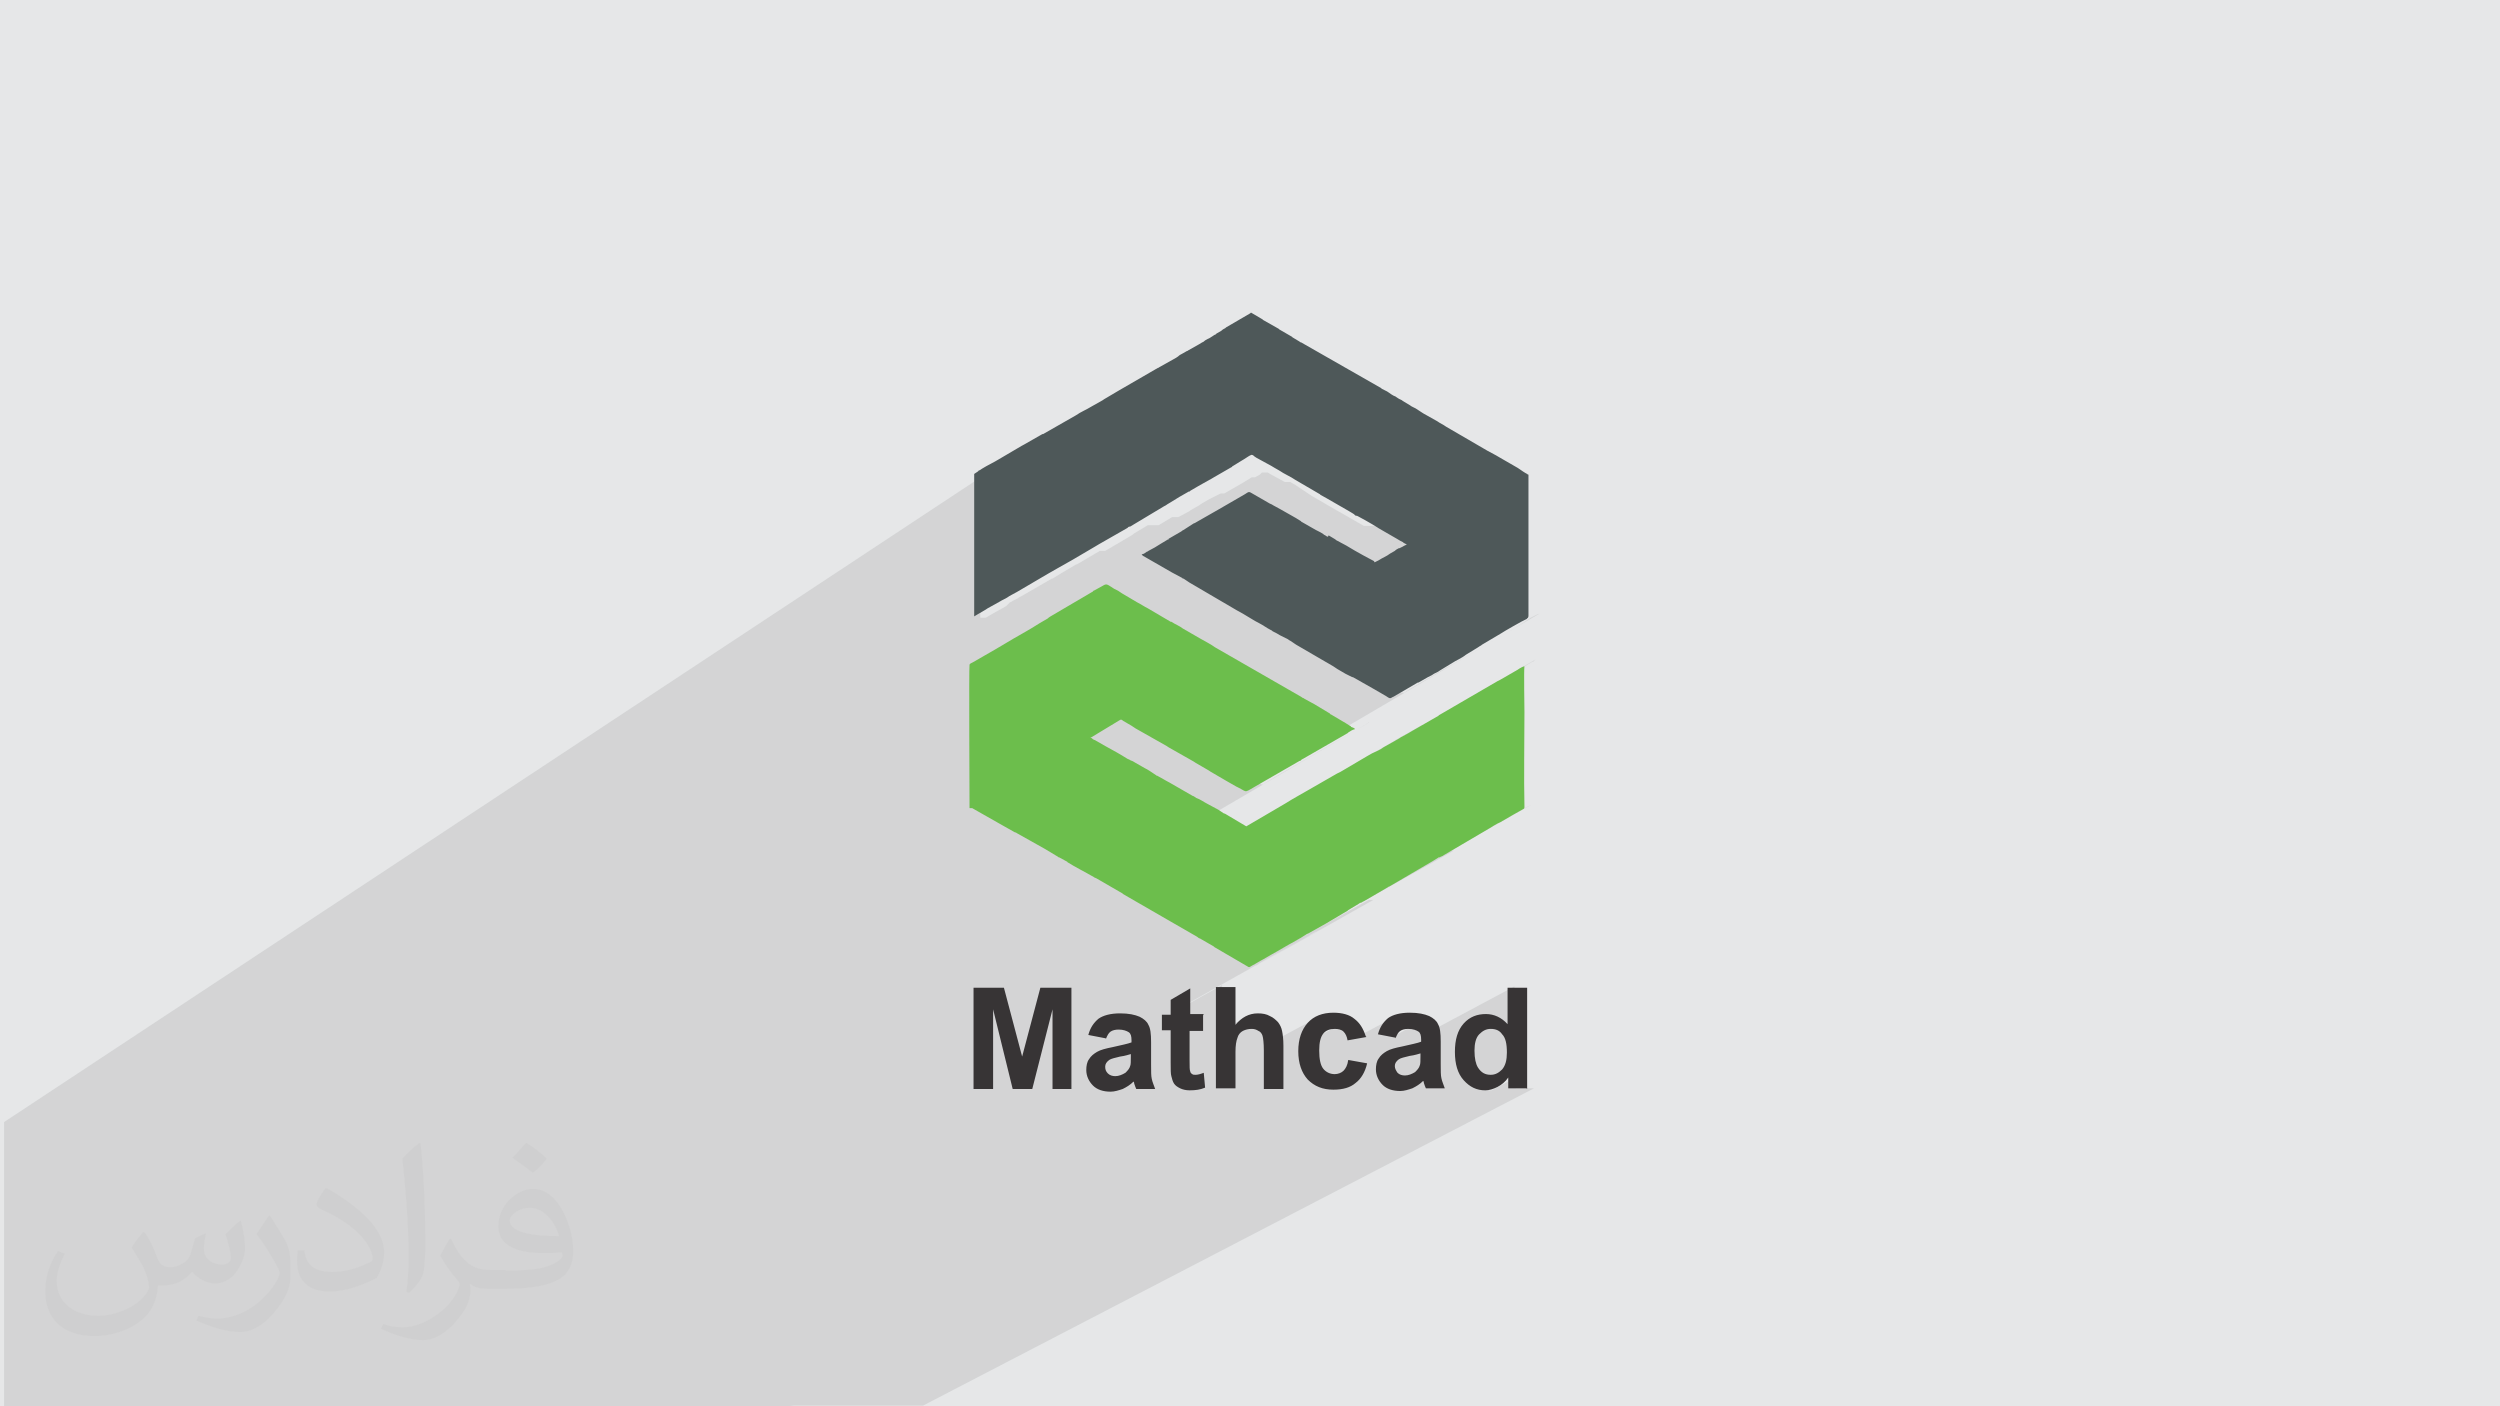 <?xml version="1.0" encoding="UTF-8"?>
<!DOCTYPE svg PUBLIC "-//W3C//DTD SVG 1.1//EN" "http://www.w3.org/Graphics/SVG/1.1/DTD/svg11.dtd">
<!-- Creator: CorelDRAW 2017 -->
<svg xmlns="http://www.w3.org/2000/svg" xml:space="preserve" width="3.703in" height="2.083in" version="1.1" style="shape-rendering:geometricPrecision; text-rendering:geometricPrecision; image-rendering:optimizeQuality; fill-rule:evenodd; clip-rule:evenodd"
viewBox="0 0 3703 2083"
 xmlns:xlink="http://www.w3.org/1999/xlink"
 enable-background="new 0 0 501 501">
 <defs>
  <style type="text/css">
   <![CDATA[
    .fil4 {fill:#4E5859}
    .fil3 {fill:#6CBE4C}
    .fil0 {fill:#E6E7E8}
    .fil5 {fill:white}
    .fil6 {fill:#373435;fill-rule:nonzero}
    .fil2 {fill:#373435;fill-opacity:0.031}
    .fil1 {fill:#373435;fill-opacity:0.102}
   ]]>
  </style>
 </defs>
 <g id="Layer_x0020_1">
  <polygon class="fil0" points="-3,0 3706,0 3706,2083 -3,2083 "/>
  <path class="fil1" d="M1166 2083l-15 0 -25 0 -11 0 -3 0 -10 0 -8 0 -19 0 -4 0 -5 0 -15 0 -6 0 -5 0 -13 0 -7 0 -10 0 -10 0 -6 0 -1 0 -31 0 -21 0 -5 0 -18 0 -22 0 -43 0 -22 0 -4 0 -19 0 -2 0 -2 0 -4 0 -23 0 0 0 -18 0 -20 0 -3 0 -3 0 -12 0 0 0 -8 0 -8 0 -9 0 -5 0 -2 0 0 0 0 0 0 0 0 0 0 0 0 0 0 0 -1 0 0 0 0 0 0 0 0 0 0 0 0 0 0 0 0 0 0 0 0 0 0 0 0 0 0 0 -1 0 0 0 0 0 0 0 0 0 0 0 -1 0 -1 0 0 0 0 0 0 0 0 0 0 0 0 0 0 0 0 0 0 0 -2 0 0 0 0 0 0 0 0 0 0 0 -15 0 -2 0 -1 0 -1 0 -7 0 -20 0 0 0 -24 0 -2 0 -9 0 -1 0 -1 0 0 0 -1 0 -34 0 -7 0 -15 0 -15 0 -42 0 0 0 -22 0 -14 0 -74 0 -1 0 0 0 0 0 0 0 0 0 0 0 0 0 0 0 0 0 0 0 0 0 0 0 0 0 0 0 0 0 0 0 0 0 0 0 0 0 0 0 0 0 0 0 0 0 0 0 0 0 0 0 0 0 0 0 0 0 0 0 0 0 0 0 0 0 0 0 -11 0 -2 0 -1 0 -60 0 -1 0 0 0 0 0 0 0 0 0 0 0 0 0 0 0 0 0 0 0 0 0 0 0 -4 0 -7 0 -7 0 -2 0 0 0 0 0 0 0 0 0 0 0 0 0 0 0 0 0 0 0 0 0 0 0 0 0 0 0 0 0 0 0 0 0 0 0 0 0 0 0 0 0 0 0 0 0 0 0 0 0 0 0 0 0 0 0 0 0 -3 0 -1 0 -1 0 -4 0 -17 0 -15 0 0 0 -14 0 -1 0 -9 0 -5 0 -4 0 -3 0 -11 0 -1 0 -6 0 -4 0 -5 0 0 0 -1 0 -5 0 -1 0 -1 0 -12 0 -5 0 -5 0 -31 0 -5 0 -9 0 -1 0 -3 0 -7 0 -27 0 -1 0 -3 0 -5 0 -10 0 -5 0 -4 0 -10 0 -3 0 -16 0 0 0 0 -1 0 -1 0 -2 0 -1 0 0 0 -5 0 0 0 -11 0 -32 0 -22 0 0 0 -1 0 -5 0 -3 0 -4 0 -1 0 0 0 -22 0 -1 0 -8 0 0 0 0 0 -3 0 -3 0 -3 0 -1 0 0 0 0 0 0 0 -1 0 0 0 0 0 -15 0 0 0 -17 0 -17 0 0 0 0 0 0 0 0 0 0 0 0 0 -2 0 0 0 0 0 -1 0 0 0 0 0 0 0 -1 0 0 0 0 0 0 0 0 0 0 0 -1 0 0 0 -1 0 -1 0 0 0 -1 0 0 0 0 0 0 0 0 0 0 0 0 0 0 0 -1 0 0 0 0 0 -1 0 -2 0 -5 0 -21 0 0 0 -3 0 -4 0 0 0 0 0 0 0 0 0 0 0 0 0 -1 0 0 0 0 0 0 0 0 0 -1 0 0 0 0 0 0 0 0 0 0 0 -1 0 0 0 -1 0 0 0 0 0 0 0 -1 0 0 0 0 0 -1 0 0 0 0 0 -2 0 0 0 -2 0 0 0 0 0 0 0 -1 0 0 0 0 0 0 0 0 0 0 0 0 0 0 0 0 0 0 0 -2 0 0 0 0 0 0 0 -1 0 -1 0 0 0 0 0 0 0 -1 0 0 0 -151 0 0 0 -2 0 0 0 0 0 0 0 -1 0 0 0 0 0 0 0 -3 0 0 0 -1 0 0 0 -2 0 0 0 -4 0 0 0 -2 0 0 0 -6 0 0 0 -7 0 0 0 0 0 0 0 -1 1442 -952 0 1 0 0 0 0 0 3 0 5 102 -67 0 0 0 0 -102 67 0 7 191 -126 0 0 -190 125 0 2 216 -142 0 0 0 0 0 0 0 0 -216 142 0 4 273 -180 0 0 0 0 -273 180 0 2 303 -199 0 0 0 0 0 0 -302 198 0 1 318 -209 0 0 0 0 0 0 0 0 -318 209 0 3 360 -237 0 0 0 0 0 0 0 0 0 0 0 0 0 0 -359 236 0 1 374 -246 0 0 0 0 0 0 0 0 0 0 0 0 0 0 -1 0 -373 245 0 2 412 -270 0 0 0 0 0 0 0 0 0 0 0 0 0 0 0 0 -411 270 0 178 1 0 1 0 1 0 1 0 1 0 1 0 1 0 1 0 12 -7 0 0 0 0 0 0 0 0 0 0 0 0 0 0 0 0 18 -10 1 -1 1 -1 1 -1 1 -1 1 -1 1 -1 1 0 3 -2 2 -1 2 -1 2 -1 2 -1 1 -1 4 -2 45 -26 1 0 13 -8 0 0 0 0 0 0 0 0 0 0 0 0 0 0 0 0 0 0 0 0 0 0 0 0 0 0 0 0 0 0 0 0 0 0 22 -13 1 0 0 0 0 0 0 0 0 0 0 0 0 0 0 0 0 0 34 -20 1 0 1 0 1 0 1 0 1 0 1 0 1 0 1 0 39 -23 4 -3 0 0 0 0 0 0 0 0 0 0 0 0 0 0 0 0 20 -12 1 0 1 0 1 0 1 0 1 0 1 0 1 0 1 0 1 0 1 0 1 0 1 0 1 0 1 0 1 0 1 0 20 -12 1 0 1 0 1 0 1 0 1 0 1 0 1 0 1 0 1 0 0 0 4 -2 13 -7 1 -1 14 -8 0 0 0 0 0 0 0 0 0 0 0 0 0 0 0 0 0 0 0 0 1 -1 12 -7 2 -1 2 -1 2 -1 2 -1 2 -1 2 -1 2 -1 2 -1 2 -1 1 0 1 0 1 0 1 0 1 0 0 0 2 -1 26 -15 0 0 0 0 0 0 0 0 0 0 0 0 0 0 0 0 13 -8 1 0 1 0 1 0 1 0 1 0 0 0 7 -4 1 -1 1 -1 1 -1 1 0 1 0 1 0 1 0 1 0 1 0 1 0 1 0 1 0 3 2 0 0 0 0 0 0 0 0 0 0 0 0 0 0 0 0 22 12 1 0 1 0 1 0 1 0 1 0 1 0 1 0 1 0 7 4 3 2 3 2 3 2 3 2 3 2 3 2 3 2 3 2 36 21 0 0 0 0 0 0 0 0 0 0 0 0 0 0 0 0 9 5 0 0 0 0 0 0 0 0 0 0 0 0 0 0 0 0 33 19 1 0 1 0 1 0 1 0 1 0 1 0 1 0 1 0 1 0 1 0 1 0 1 0 1 0 1 0 1 0 1 0 0 0 0 0 0 0 0 0 0 0 0 0 0 0 0 0 2 1 0 0 0 0 0 0 0 0 0 0 0 0 0 0 0 0 0 0 0 0 0 0 0 0 0 0 0 0 0 0 0 0 11 6 3 1 3 1 3 1 3 1 3 1 3 1 3 1 3 2 26 15 1 0 1 0 1 0 1 0 1 0 1 0 1 0 1 0 4 2 0 0 0 0 0 0 0 0 0 0 0 0 0 0 0 0 1 1 1 0 1 0 1 0 1 0 1 0 1 0 0 0 0 1 -202 123 0 0 2 1 2 1 0 0 0 0 0 0 0 0 0 0 0 0 0 0 0 0 1 1 1 1 1 1 1 1 1 1 1 1 1 1 1 1 12 6 0 0 0 0 0 0 0 0 0 0 0 0 0 0 0 0 6 4 0 0 0 0 0 0 0 0 0 0 0 0 0 0 0 0 55 32 0 0 0 0 0 0 0 0 0 0 0 0 0 0 0 0 0 0 0 0 0 0 0 0 0 0 0 0 0 0 0 0 12 7 1 0 1 0 1 0 1 0 1 0 1 0 1 0 1 0 4 2 0 0 0 0 0 0 0 0 0 0 0 0 0 0 0 0 30 17 0 0 0 0 0 0 0 0 0 0 0 0 0 0 0 0 19 11 0 0 0 0 0 0 0 0 0 0 0 0 0 0 0 0 1 0 1 0 1 0 1 0 1 0 1 0 3 -2 0 0 0 0 3 -2 56 -33 6 -3 24 -14 2 -1 67 -39 3 -2 3 -2 8 -5 6 -4 6 -4 6 -3 4 -2 3 -1 0 0 0 0 0 0 0 0 0 0 0 0 -421 247 1 1 4 2 3 2 2 1 2 0 1 -1 18 -11 59 -34 0 0 0 0 0 0 0 0 0 0 0 0 0 0 3 -2 0 0 0 0 0 0 0 0 0 0 0 0 0 0 0 0 52 -30 21 -12 1 -1 1 -1 1 0 -386 226 35 20 0 0 0 0 0 0 0 0 0 0 0 0 0 0 0 0 0 0 0 0 0 0 0 0 0 0 0 0 0 0 0 0 6 4 591 -343 -1 1 -1 1 -1 1 -1 0 0 0 0 0 -20 12 -8 5 -1 0 0 0 -66 38 -23 13 0 0 0 0 0 0 0 0 0 0 0 0 0 0 0 0 -45 26 -1 0 0 0 0 0 0 0 0 0 0 0 0 0 0 0 0 0 -39 22 -1 1 -2 1 -65 38 0 0 0 0 0 0 0 0 0 0 -40 23 -5 3 -74 43 -16 9 -181 105 64 37 0 0 0 0 0 0 0 0 0 0 0 0 0 0 0 0 33 19 1 1 1 1 1 1 1 1 1 1 1 1 1 1 1 1 0 0 0 0 0 0 0 0 1 0 1 0 1 0 1 0 19 11 0 0 0 0 0 0 0 0 0 0 0 0 0 0 0 0 1 1 0 0 0 0 0 0 0 0 0 0 0 0 0 0 0 0 45 26 403 -225 2 -1 2 -1 2 -1 2 -1 -411 230 0 0 379 -212 2 -1 -381 213 0 0 365 -204 2 -1 -367 205 1 1 291 -163 1 0 1 0 1 0 0 0 0 0 1 0 -5 3 0 0 0 0 0 0 0 0 -9 5 0 0 0 0 0 0 -281 157 1 1 1 0 167 -93 1 0 1 0 1 0 1 0 1 0 1 0 1 0 0 0 0 0 0 0 -171 96 0 0 150 -84 0 0 0 0 0 0 0 0 0 0 0 0 0 0 -151 84 0 0 0 0 0 0 0 0 116 -65 0 0 0 0 0 0 0 0 0 0 0 0 0 0 0 0 -116 65 0 0 116 -65 0 0 0 0 -116 65 0 0 0 0 87 -49 0 0 0 0 0 0 0 0 1 0 1 0 -90 50 0 0 78 -44 1 -1 -79 44 0 0 63 -35 0 0 0 0 0 0 -63 35 0 0 0 0 34 -19 0 0 0 0 0 0 0 0 0 0 0 0 0 0 -35 20 0 0 19 -11 2 -1 -21 12 0 0 1 0 3 -2 1 -1 2 -1 -125 70 0 1 68 -38 0 67 44 -24 -4 2 -4 3 -4 3 -4 4 -29 16 0 15 41 -23 1 -1 2 -1 2 0 2 0 2 0 2 0 2 0 2 0 1 0 1 0 1 0 1 0 1 0 1 1 1 1 1 1 1 1 1 1 1 1 1 1 1 1 1 1 0 1 0 1 0 2 0 2 0 3 0 3 0 3 0 2 78 -42 -4 3 -4 3 -4 4 -3 4 -3 4 -2 5 -2 5 -2 5 -1 6 0 3 41 -22 2 -1 2 -1 2 -1 2 0 3 0 2 0 2 0 2 0 2 0 2 1 1 1 1 1 1 1 1 1 1 1 1 1 1 2 1 2 1 2 1 2 0 2 2 0 62 -33 -3 2 -3 2 -2 2 -2 3 -2 3 -2 3 -2 3 -1 4 -1 4 16 3 18 -10 1 -1 1 -1 1 0 2 0 2 0 2 0 2 0 3 0 3 0 2 0 2 0 2 1 2 1 1 1 1 1 1 1 1 1 1 1 0 1 129 -69 0 54 -16 8 1 1 2 1 2 1 2 2 2 2 2 2 1 3 1 3 1 3 1 4 1 4 0 4 0 5 0 4 0 4 -1 4 -1 3 -1 3 -1 3 -1 3 -2 2 -2 2 -2 2 -2 1 -2 1 -37 20 3 1 4 2 4 1 4 1 3 0 36 -19 0 16 27 0 -905 470 -24 0 -18 0 -10 0 -26 0 -33 0 -26 0 -19 0 -5 0 -27 0 -3 0zm684 -650l117 -65 0 0 0 0 0 0 0 0 -117 65m0 0l117 -65 0 0m-520 -666l0 0 0 0 0 0 -6 4m0 0l8 -5 0 0 0 0 0 0 0 0 0 0 0 0 0 0 0 0"/>
  <path class="fil2" d="M215 1826c7,11 12,21 16,32 3,7 5,19 21,19 5,0 11,-1 17,-5 7,-3 12,-9 14,-17l6 -21 15 -7 1 1c-2,8 -3,16 -3,21 0,18 15,24 27,24 7,0 13,-3 13,-10 0,-8 -4,-22 -8,-35 7,-7 14,-14 22,-20l1 1c4,15 6,30 6,40 0,10 -4,20 -8,27 -7,14 -20,25 -36,25 -12,0 -25,-6 -34,-17l-1 0c-9,11 -22,20 -43,20l-7 0c-1,14 -4,24 -9,33 -13,25 -50,42 -85,42 -49,0 -73,-28 -73,-66 0,-23 8,-45 19,-60l10 4c-7,14 -12,27 -12,40 0,35 29,52 62,52 30,0 68,-19 75,-42 -3,-25 -12,-36 -26,-59 4,-7 10,-15 17,-23l1 0 0 0 2 1 0 0 0 0 0 0 0 0zm565 -133c10,6 20,14 30,23 -6,8 -12,15 -21,21 -10,-8 -20,-15 -30,-22 7,-8 14,-15 20,-22l0 0 1 0 0 0 0 0 0 0 0 0zm5 96c-17,0 -30,11 -30,19 0,17 33,23 73,23 -5,-20 -22,-42 -43,-42zm-37 93c22,0 41,-1 55,-4 16,-4 30,-12 30,-18 0,-1 0,-3 -1,-5 -9,1 -19,1 -29,1 -29,0 -52,-7 -61,-23 -2,-5 -4,-10 -4,-16 0,-16 7,-32 19,-42 10,-9 21,-14 33,-14 20,0 37,16 48,42 6,14 11,30 11,51 0,14 -4,25 -12,34 -16,15 -45,21 -90,21l-20 0 0 0 -5 0c-11,0 -19,-2 -25,-7l-1 0c0,3 1,5 1,7 0,10 -3,23 -10,33 -20,30 -42,43 -60,43 -19,0 -42,-7 -63,-17l4 -7c7,3 16,5 29,5 34,0 78,-33 84,-64 -1,-3 -3,-6 -7,-10 -10,-12 -16,-22 -22,-32 5,-10 10,-18 14,-25l2 0c14,29 28,46 57,46l5 0 0 0 21 0 0 0 -3 1 0 0 0 0 0 0 0 0zm-146 31c2,-14 3,-29 3,-43l0 -21c0,-39 -5,-96 -9,-133 7,-8 17,-17 25,-23l2 1c5,47 7,101 7,151 0,13 -1,26 -2,35 -1,12 -8,21 -22,35l-3 -1 0 0 -1 -1 0 0 0 0 0 0 0 0zm-151 -62c1,18 10,33 41,33 20,0 36,-5 55,-14 3,-1 5,-3 5,-5 0,-12 -9,-27 -24,-41 -14,-13 -34,-25 -51,-32 -6,-3 -8,-5 -8,-8 0,-5 7,-16 13,-24l2 0c20,11 43,27 60,44 15,16 25,33 25,51 0,13 -4,26 -11,38 -22,11 -46,20 -70,20 -29,0 -48,-14 -48,-45 0,-3 0,-9 1,-16l10 0 0 0 0 -1 0 0 0 0 0 0 0 0zm-52 -52l18 29c7,11 13,22 13,41l0 24c0,19 -12,39 -32,60 -15,14 -29,20 -42,20 -19,0 -40,-6 -65,-17l3 -7c8,2 17,4 28,4 36,0 72,-26 89,-58 2,-4 3,-7 3,-9 0,-4 -2,-8 -4,-11 -9,-17 -19,-33 -30,-47 6,-9 12,-18 18,-27l1 0 0 0 0 -2 0 0 0 0 0 0 0 0z"/>
  <g id="_2607721859952">
   <g id="_2232550550208">
    <path class="fil3" d="M1440 1197l44 25c0,0 0,0 0,0l16 9c2,1 3,2 4,2 1,0 2,1 2,1 0,0 0,0 0,0l41 23c0,0 0,0 0,0 0,0 0,0 0,0l20 12c1,1 1,1 2,1l11 6c0,0 1,0 1,1 11,7 27,15 39,22 1,1 2,1 4,2l38 22c0,0 0,0 0,0 0,0 1,0 1,1l71 41c0,0 0,0 0,0l33 19c3,2 6,3 8,5 1,1 3,1 4,2l19 11c0,0 0,0 0,0l1 1c0,0 0,0 0,0l48 28c4,3 4,1 8,-1 6,-3 10,-6 16,-9l12 -7c1,0 1,-1 2,-1l26 -15c1,0 1,-1 2,-1l14 -8c3,-2 5,-3 8,-5 1,-1 3,-1 4,-2l25 -14c0,0 0,0 0,0 0,0 0,0 0,0 0,0 0,0 0,0l32 -19c0,0 1,-1 1,-1l15 -9c1,-1 3,-2 4,-2 2,-1 1,0 2,-1 1,-1 0,0 2,-1l36 -21c0,0 1,-1 2,-1 0,0 0,0 0,0l65 -38c0,0 0,0 0,0 0,0 0,0 0,0 0,0 0,0 0,0l8 -5c0,0 1,0 1,0l2 -1c2,-1 3,-1 4,-2l68 -40c5,-3 11,-7 16,-9l19 -11c5,-3 11,-6 16,-9 1,-1 1,-1 1,-3 -1,-45 0,-94 0,-140 0,-6 -1,-63 0,-68 -2,0 -5,2 -7,3 -1,1 -2,1 -3,2l-26 15c-2,1 -2,1 -4,2l-86 50c0,0 -1,0 -1,1l-40 23c0,0 0,0 0,0l-5 3c0,0 0,0 0,0l-11 6c-1,1 -2,1 -3,2l-23 13c0,0 0,0 0,0 -5,4 -11,6 -17,9l-7 4c0,0 0,0 0,0l-39 23c0,0 0,0 0,0l-6 3c0,0 0,0 0,0l-40 23c-12,7 -25,14 -36,21l-58 34 -32 -19c0,0 -1,0 -1,0l-9 -6c-1,0 -1,-1 -2,-1l-13 -7c-6,-3 -11,-7 -17,-9l-3 -2c-1,-1 -3,-1 -4,-2l-33 -19c-6,-3 -12,-7 -18,-10 -1,0 -1,0 -2,-1l-9 -6c-3,-2 -5,-3 -7,-4 0,0 0,0 0,0l-14 -8c-3,-2 -5,-3 -8,-4 -1,-1 -2,-1 -4,-2 -11,-7 -22,-13 -33,-19l-14 -8c-1,-1 -3,-1 -4,-2 -2,-1 -1,-2 -4,-2l43 -26c3,-2 3,-1 6,1l12 7c2,1 4,3 6,4l46 26c1,1 2,1 3,2l37 21c0,0 0,0 0,0 1,1 2,1 3,2l19 11c2,1 1,1 3,2 8,5 16,9 24,14l14 8c0,0 0,0 0,0l2 1c0,0 0,0 0,0l2 1c14,7 6,8 31,-6l59 -34c0,0 1,0 1,0 0,0 0,0 0,0l2 -2c1,0 1,-1 2,-1l66 -38c0,0 0,0 0,0l1 -1c3,-2 6,-4 10,-5 -1,-2 -3,-2 -5,-3 -1,0 -1,-1 -1,-1l-8 -5c0,0 0,0 0,0l-22 -13c-1,0 -1,0 -1,-1l-25 -15c0,0 -2,-1 -2,-1l-11 -6c0,0 0,0 0,0 0,0 0,0 0,0 -1,-1 -1,-1 -2,-1 -1,-1 -2,-1 -3,-2l-127 -73c-7,-5 -15,-9 -22,-13l-26 -15c-5,-4 -11,-6 -17,-10 -2,-1 1,1 -1,0l-34 -20c-6,-3 -10,-6 -16,-9l-22 -13c-1,-1 -2,-1 -3,-2l-3 -2c0,0 0,0 0,0l-6 -3c-1,-1 -2,-1 -3,-2 -8,-5 -8,-6 -16,-1 0,0 0,0 0,0 0,0 0,0 0,0l-11 6c-1,0 -1,0 -1,1l-63 37c-1,1 -2,1 -3,2l-1 1c0,0 0,0 0,0l-12 7c-8,5 -16,10 -25,15l-14 8c0,0 0,0 0,0l-27 16c-11,6 -22,13 -33,19 -2,1 -5,2 -5,4 -1,3 0,199 0,212l0 0z"/>
    <path class="fil4" d="M1967 795c-1,0 -3,-1 -4,-2l-2 -1c0,0 0,0 0,0l-1 -1c-3,-2 -5,-3 -7,-4 -2,-1 -2,-1 -4,-2l-21 -12c-3,-2 2,2 -1,-1 -9,-6 -21,-12 -31,-18l-11 -6c-1,-1 -2,-1 -4,-2l-26 -15c-5,-3 -5,-3 -11,1 0,0 0,0 0,0l-38 22c0,0 0,0 0,0l-35 20c-1,1 -3,1 -4,2 0,0 0,0 0,0l-14 9c-2,1 -2,1 -3,2l-19 11c-1,1 0,0 -1,1l-10 6c-6,4 -13,8 -19,11 -1,1 -1,1 -2,1 -3,2 -5,4 -8,4 1,2 3,3 5,4l40 23c0,0 0,0 0,0l15 8c0,0 0,0 0,0 0,0 0,0 0,0l1 1c0,0 0,0 0,0 0,0 1,0 1,0 1,1 2,1 3,2 2,1 1,1 3,2 1,1 2,1 3,2l70 41c10,5 28,17 33,19 6,3 11,7 17,10l2 1c0,0 0,0 1,1 4,2 8,4 11,6l12 6c1,1 1,1 3,2l6 4c1,1 2,1 3,2l55 32c1,1 2,1 3,2 1,1 2,1 3,2l12 7c2,1 4,2 6,3l4 2c0,0 1,0 1,0l30 17c0,0 0,0 0,0l19 11c1,1 2,1 3,2 2,1 3,2 6,0 1,-1 0,0 2,-1l36 -21c0,0 0,0 0,0 0,0 1,0 1,0l14 -8c2,-1 4,-2 6,-3 1,-1 2,-1 3,-2l6 -3c1,-1 2,-1 3,-2l18 -11c6,-4 14,-7 20,-12l18 -11c1,-1 2,-1 3,-2 2,-1 2,-1 3,-2l27 -16c0,0 0,0 0,0 6,-4 34,-20 39,-22 1,0 0,0 1,-1 2,-1 2,-3 2,-5l0 -80c0,-8 0,-18 0,-25 0,-5 0,-8 0,-13 0,-30 0,-60 0,-90 -1,0 -1,0 -2,-1 -4,-2 -8,-5 -11,-7 -1,-1 -2,-1 -3,-2l-26 -15c-8,-5 -17,-9 -25,-14l-55 -32c-4,-3 -9,-5 -13,-8l-16 -9c-6,-3 -11,-7 -16,-10l-2 -1c0,0 0,0 0,0l-4 -2c-1,-1 -2,-1 -3,-2l-10 -6c-2,-2 -4,-2 -7,-4l-3 -2c-1,-1 -2,-1 -4,-2 -4,-2 -8,-6 -13,-8l-4 -2c0,0 0,0 0,0 -1,0 0,0 -1,-1l-49 -28c0,0 0,0 0,0l-70 -40c0,0 -1,0 -1,0 0,0 0,0 0,0l-1 -1c0,0 0,0 0,0l-10 -6c-2,-1 0,0 -1,-1l-19 -11c-1,-1 0,0 -1,-1l-23 -13c-1,-1 -1,-1 -1,-1l-17 -10c0,0 -1,1 -1,1l-36 21c0,0 0,0 0,0l-1 1c-2,1 -4,2 -6,4l-7 4c-1,1 -1,1 -1,1 0,0 -1,1 -2,1 -1,1 -2,1 -3,2 -2,1 -4,3 -7,4 -2,1 -4,2 -6,4 -2,1 -4,2 -7,4l-16 9c0,0 0,0 0,0 0,0 0,0 0,0 0,0 -1,1 -2,1l-7 4c-2,1 -4,2 -6,4 -1,1 -2,1 -3,2l-25 14c0,0 -1,1 -2,1l-57 33c0,0 0,0 0,0l-22 13c-1,1 -2,1 -3,2l-16 9c-8,5 -16,8 -23,13l-49 28c0,0 -1,0 -1,0l-28 16c-1,0 -1,1 -2,1l-34 20c-8,5 -17,9 -25,14 -1,1 -2,1 -3,2l-2 1c-1,0 -1,1 -1,1 0,0 0,0 0,0l-6 4 0 211c2,-1 3,-2 5,-3l12 -7c1,-1 2,-1 3,-2l18 -10c3,-2 8,-4 11,-6 4,-3 9,-5 14,-8l46 -27c0,0 0,0 0,0l14 -8c0,0 0,0 0,0 0,0 0,0 0,0 0,0 0,0 0,0l23 -13c0,0 0,0 0,0 0,0 0,0 0,0l34 -20c2,-1 3,-2 5,-3l42 -24c1,-1 0,0 1,-1 1,-1 2,-1 3,-1l20 -12c2,-1 3,-2 5,-3 2,-1 3,-2 5,-3l20 -12c2,-1 4,-2 5,-3 2,-1 3,-2 5,-3l13 -8c0,0 0,0 0,0l14 -8c1,0 1,0 1,0 1,0 0,0 1,-1l12 -7c5,-3 11,-6 16,-9l2 -1c2,-1 3,-2 5,-3l26 -15c0,0 1,0 1,-1l13 -8c2,-1 3,-2 5,-3 2,-1 7,-5 10,-6 2,-1 4,1 5,2l3 2c0,0 0,0 0,0l22 12c2,1 3,2 5,3l7 4c7,5 17,9 24,14l36 21c0,0 1,1 1,1l9 5c0,0 0,0 0,0l33 19c2,1 3,2 5,3 2,1 3,2 4,3 1,1 1,1 3,1l2 1c0,0 0,0 0,0 0,0 0,0 0,0l11 6c7,4 14,8 20,12l26 15c2,1 3,2 5,3l4 2c0,0 0,0 0,0l1 1c2,1 4,2 5,3 -3,0 -6,3 -9,4l-2 1c0,0 -1,0 -1,0 -2,1 -4,2 -6,4l-7 4c-5,4 -11,6 -17,10 -2,1 -4,2 -6,3 -1,-2 0,-1 -1,-2l-15 -8c-9,-5 -18,-10 -26,-15l-15 -8c0,0 0,0 0,0 0,0 0,0 0,0l-1 -1c0,0 0,0 0,0 0,0 0,0 0,0 -3,-2 -7,-4 -10,-6l0 0z"/>
    <polygon class="fil5" points="1967,795 1967,795 1967,795 "/>
    <polygon class="fil5" points="1731,799 1731,798 1730,799 "/>
   </g>
   <path class="fil6" d="M1442 1613l0 -150 45 0 27 102 27 -102 46 0 0 150 -28 0 0 -118 -30 118 -29 0 -29 -118 0 118 -28 0zm196 -75l-26 -5c3,-11 8,-18 15,-24 7,-5 18,-8 32,-8 13,0 22,2 29,5 6,3 11,7 13,12 3,5 4,13 4,26l0 33c0,10 0,17 1,21 1,5 3,9 5,15l-28 0c-1,-2 -2,-5 -3,-8 0,-2 -1,-3 -1,-3 -5,5 -10,8 -16,11 -6,2 -12,4 -18,4 -11,0 -20,-3 -26,-9 -6,-6 -10,-14 -10,-23 0,-6 1,-12 4,-16 3,-5 7,-8 12,-11 5,-3 13,-5 23,-7 13,-3 23,-5 28,-7l0 -3c0,-6 -1,-10 -4,-12 -3,-2 -8,-4 -15,-4 -5,0 -9,1 -12,3 -3,2 -5,6 -7,11zm38 23c-4,1 -9,3 -17,4 -8,2 -13,3 -16,5 -4,3 -6,6 -6,10 0,4 1,7 4,10 3,3 7,4 11,4 5,0 10,-2 15,-5 3,-3 6,-6 7,-10 1,-2 1,-7 1,-14l0 -6zm106 -57l0 23 -20 0 0 44c0,9 0,14 1,16 0,1 1,3 3,4 1,1 3,1 5,1 3,0 7,-1 12,-3l2 22c-7,3 -14,4 -23,4 -5,0 -10,-1 -14,-3 -4,-2 -7,-4 -9,-7 -2,-3 -3,-7 -4,-11 -1,-3 -1,-10 -1,-20l0 -48 -13 0 0 -23 13 0 0 -22 29 -17 0 38 20 0zm48 -41l0 55c9,-11 20,-17 33,-17 7,0 13,1 18,4 5,2 9,6 12,9 3,4 5,8 6,13 1,5 2,12 2,22l0 64 -29 0 0 -57c0,-11 -1,-19 -2,-22 -1,-3 -3,-6 -6,-7 -3,-2 -6,-3 -10,-3 -5,0 -9,1 -13,3 -4,2 -7,6 -8,10 -2,5 -3,12 -3,21l0 54 -29 0 0 -150 29 0zm194 73l-28 5c-1,-6 -3,-10 -6,-13 -3,-3 -8,-4 -13,-4 -7,0 -13,2 -17,7 -4,5 -6,13 -6,25 0,13 2,22 6,27 4,5 10,8 17,8 5,0 10,-2 13,-5 3,-3 6,-8 7,-16l28 5c-3,13 -9,23 -17,29 -8,7 -19,10 -33,10 -16,0 -28,-5 -38,-15 -9,-10 -14,-24 -14,-42 0,-18 5,-32 14,-42 9,-10 22,-15 38,-15 13,0 24,3 31,9 8,6 13,14 17,26zm43 1l-26 -5c3,-11 8,-18 15,-24 7,-5 18,-8 32,-8 13,0 22,2 29,5 6,3 11,7 13,12 3,5 4,13 4,26l0 33c0,10 0,17 1,21 1,5 3,9 5,15l-28 0c-1,-2 -2,-5 -3,-8 0,-2 -1,-3 -1,-3 -5,5 -10,8 -16,11 -6,2 -12,4 -18,4 -11,0 -20,-3 -26,-9 -6,-6 -10,-14 -10,-23 0,-6 1,-12 4,-16 3,-5 7,-8 12,-11 5,-3 13,-5 23,-7 13,-3 23,-5 28,-7l0 -3c0,-6 -1,-10 -4,-12 -3,-2 -8,-4 -15,-4 -5,0 -9,1 -12,3 -3,2 -5,6 -7,11zm38 23c-4,1 -9,3 -17,4 -8,2 -13,3 -16,5 -4,3 -6,6 -6,10 0,4 2,7 4,10 3,3 7,4 11,4 5,0 10,-2 15,-5 3,-3 6,-6 7,-10 1,-2 1,-7 1,-14l0 -6zm156 52l-27 0 0 -16c-4,6 -10,11 -16,14 -6,3 -12,5 -18,5 -13,0 -23,-5 -32,-15 -9,-10 -13,-24 -13,-42 0,-18 4,-32 13,-42 9,-10 20,-14 33,-14 12,0 23,5 32,15l0 -54 29 0 0 150zm-77 -56c0,12 2,20 5,25 5,8 11,11 19,11 7,0 12,-3 17,-8 5,-6 7,-14 7,-25 0,-13 -2,-22 -7,-27 -4,-6 -10,-8 -17,-8 -7,0 -12,3 -17,8 -5,5 -7,14 -7,24z"/>
  </g>
 </g>
</svg>
